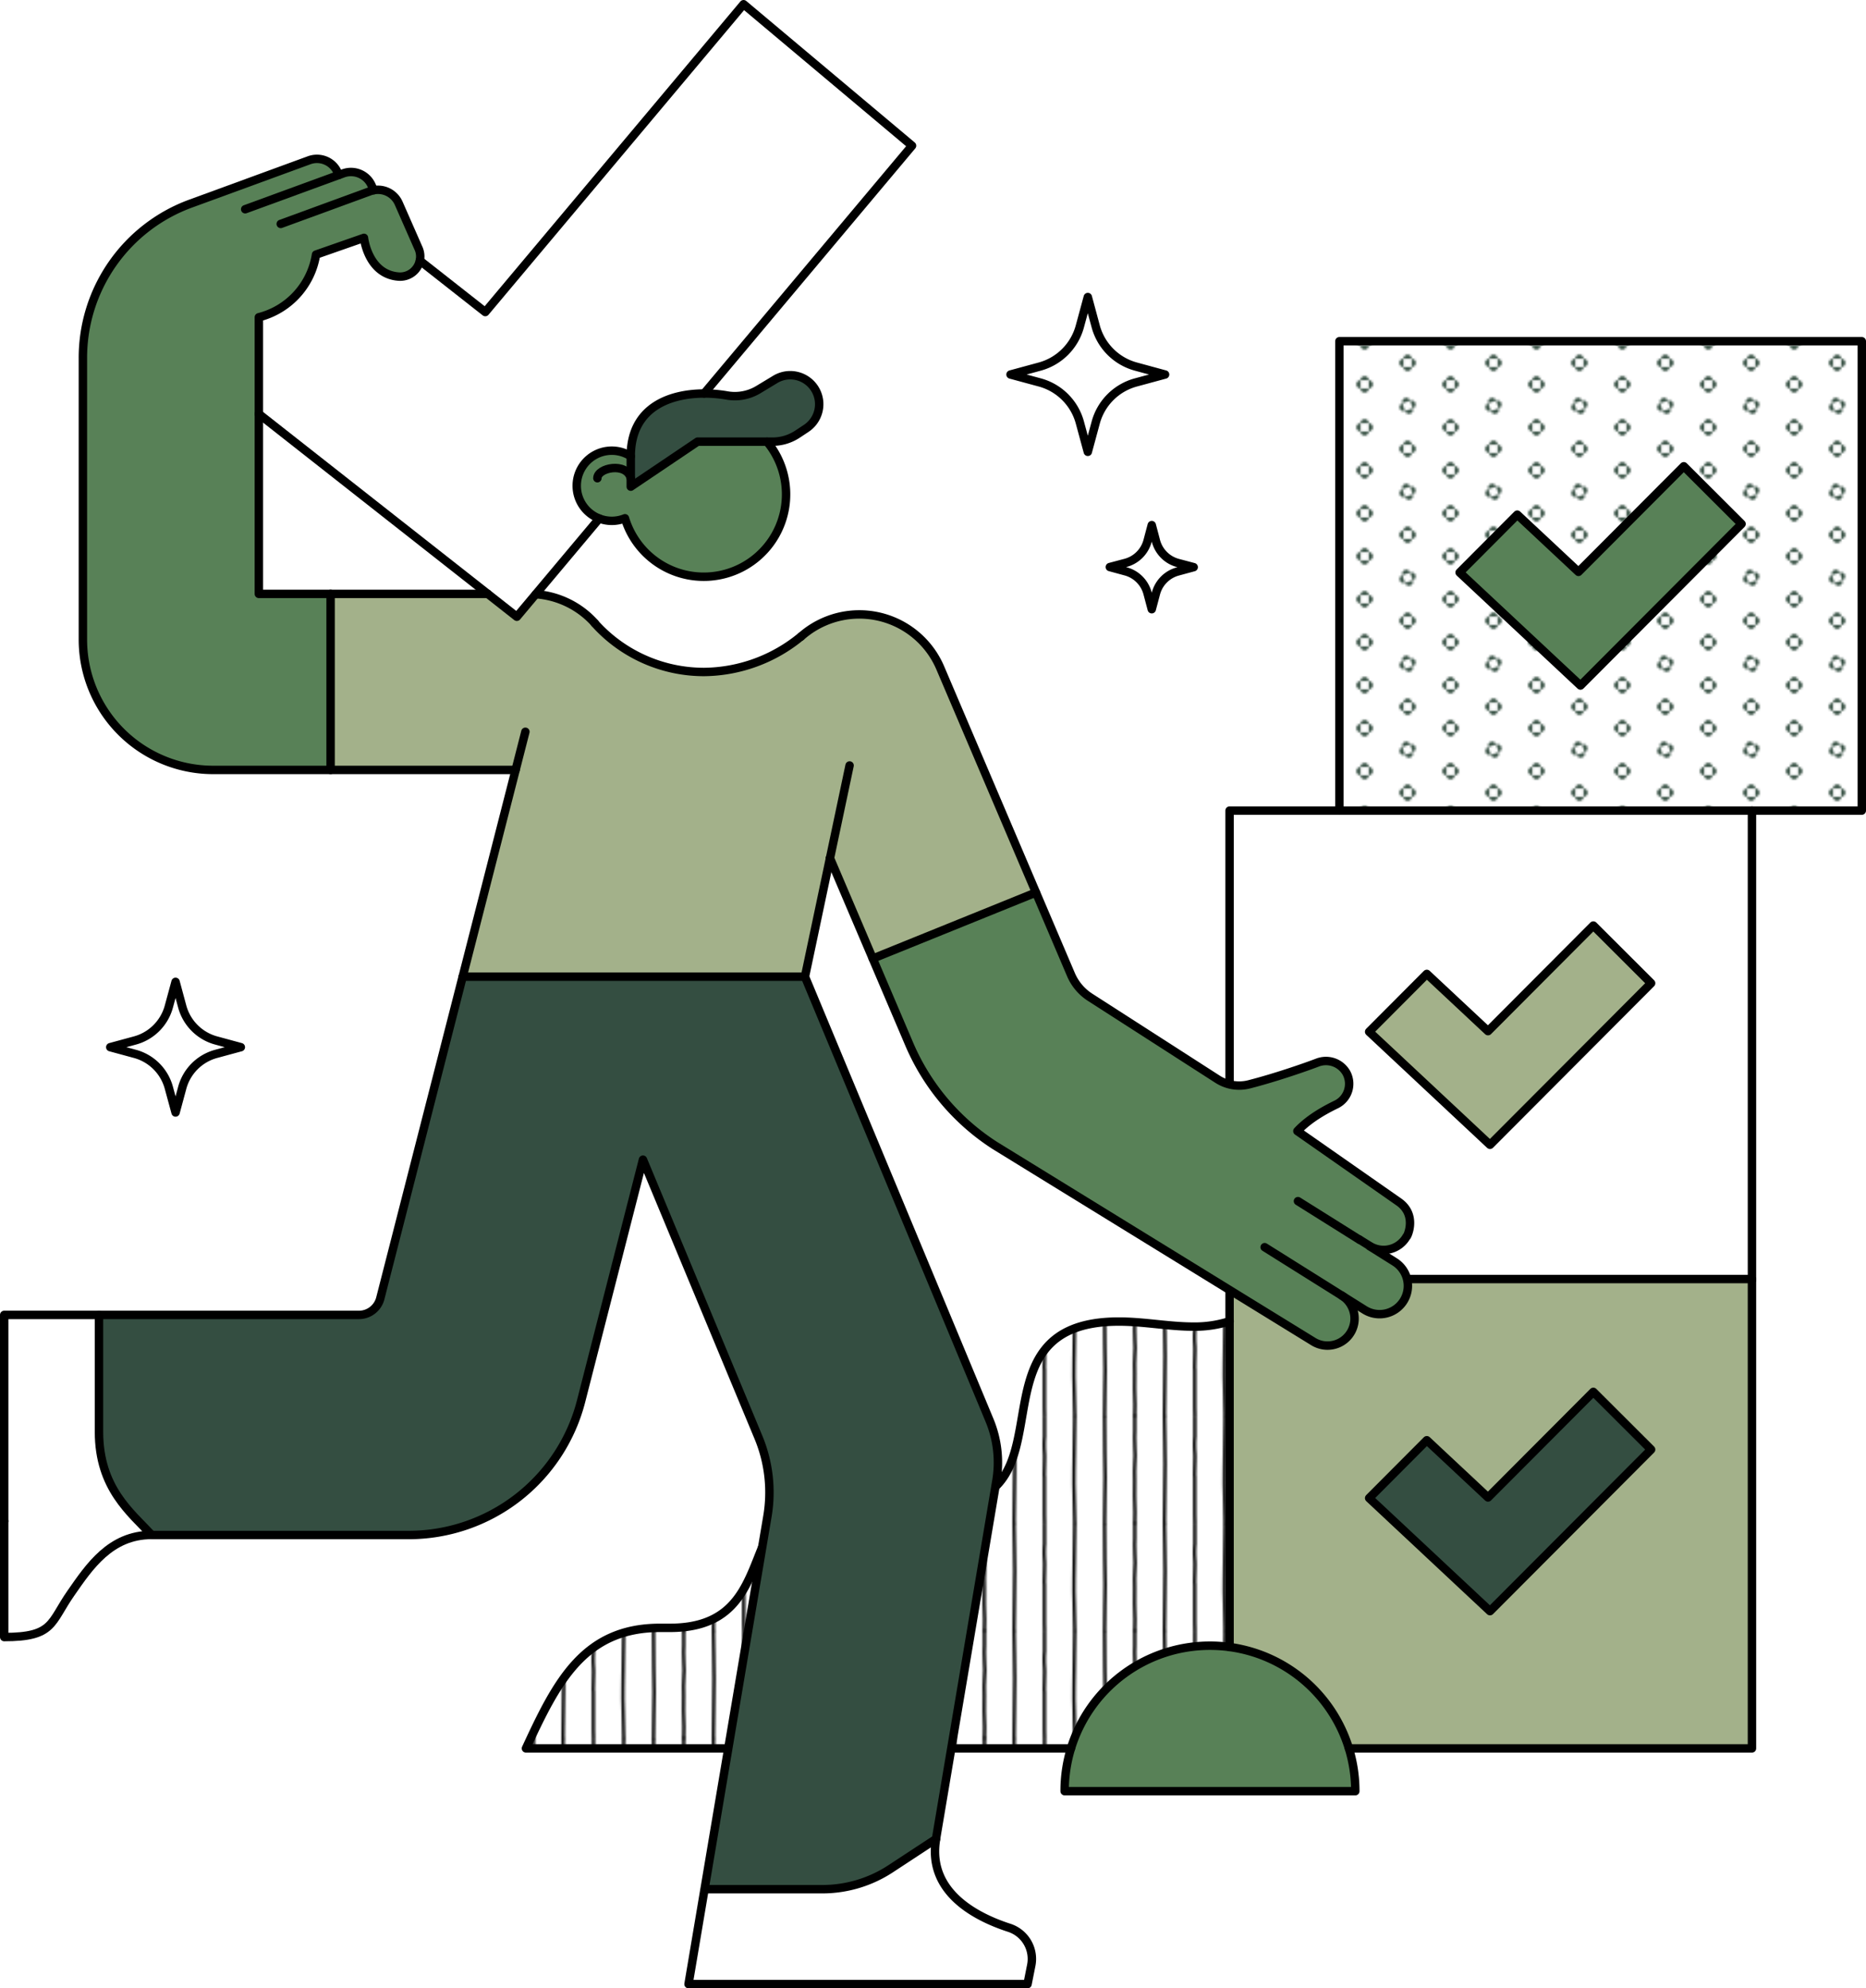 <svg xmlns="http://www.w3.org/2000/svg" xmlns:xlink="http://www.w3.org/1999/xlink" viewBox="0 0 886.21 943.79"><defs fill="#344e41"><style>.cls-1,.cls-2,.cls-8{fill:none;}.cls-2,.cls-8{stroke:#000000;stroke-linecap:round;stroke-linejoin:round;}.cls-2{stroke-width:1.5px;}.cls-3{fill:#ffffff;}.cls-4{fill:url(#New_Pattern_3);}.cls-5{fill:#a3b18a;}.cls-6{fill:#588157;}.cls-7{fill:url(#New_Pattern_4);}.cls-8{stroke-width:4px;}</style><pattern id="New_Pattern_3" data-name="New Pattern 3" width="40" height="40" patternTransform="translate(-4.7 -31.76) scale(1.02)" patternUnits="userSpaceOnUse" viewBox="0 0 40 40" fill="#344e41"><rect class="cls-1" width="40" height="40" fill="#344e41"/><path d="M36.18,30a1.9,1.9,0,0,0,1.91,1.91V28.09A1.9,1.9,0,0,0,36.18,30Z" fill="#344e41"/><path d="M40,33.82a1.9,1.9,0,0,0,1.91-1.91H38.09A1.9,1.9,0,0,0,40,33.82Z" fill="#344e41"/><path d="M40,26.18a1.9,1.9,0,0,0-1.91,1.91h3.82A1.9,1.9,0,0,0,40,26.18Z" fill="#344e41"/><path d="M16.18,40a1.9,1.9,0,0,0,1.91,1.91V38.09A1.9,1.9,0,0,0,16.18,40Z" fill="#344e41"/><path d="M21.91,38.09v3.82a1.91,1.91,0,0,0,0-3.82Z" fill="#344e41"/><path d="M20,36.18a1.9,1.9,0,0,0-1.91,1.91h3.82A1.9,1.9,0,0,0,20,36.18Z" fill="#344e41"/><path d="M1.91,28.09v3.82a1.91,1.91,0,0,0,0-3.82Z" fill="#344e41"/><path d="M36.18,10a1.9,1.9,0,0,0,1.91,1.91V8.09A1.9,1.9,0,0,0,36.18,10Z" fill="#344e41"/><path d="M40,13.82a1.9,1.9,0,0,0,1.91-1.91H38.09A1.9,1.9,0,0,0,40,13.82Z" fill="#344e41"/><path d="M40,6.18a1.9,1.9,0,0,0-1.91,1.91h3.82A1.9,1.9,0,0,0,40,6.18Z" fill="#344e41"/><path d="M18.79,16.37a1.92,1.92,0,0,0-1.21,2.42l3.63-1.21A1.92,1.92,0,0,0,18.79,16.37Z" fill="#344e41"/><path d="M22.42,21.21l-3.63,1.21a1.91,1.91,0,0,0,3.63-1.21Z" fill="#344e41"/><path d="M16.37,21.21a1.92,1.92,0,0,0,2.42,1.21l-1.21-3.63A1.92,1.92,0,0,0,16.37,21.21Z" fill="#344e41"/><path d="M23.63,18.79a1.92,1.92,0,0,0-2.42-1.21l1.21,3.63A1.92,1.92,0,0,0,23.63,18.79Z" fill="#344e41"/><path d="M1.91,8.09v3.82a1.91,1.91,0,0,0,0-3.82Z" fill="#344e41"/><path d="M20,3.82a1.9,1.9,0,0,0,1.91-1.91H18.09A1.9,1.9,0,0,0,20,3.82Z" fill="#344e41"/><path d="M0,33.82a1.9,1.9,0,0,0,1.91-1.91H-1.91A1.9,1.9,0,0,0,0,33.82Z" fill="#344e41"/><path d="M0,26.18a1.9,1.9,0,0,0-1.91,1.91H1.91A1.9,1.9,0,0,0,0,26.18Z" fill="#344e41"/><path d="M0,13.82a1.9,1.9,0,0,0,1.91-1.91H-1.91A1.9,1.9,0,0,0,0,13.82Z" fill="#344e41"/><path d="M0,6.18A1.9,1.9,0,0,0-1.91,8.09H1.91A1.9,1.9,0,0,0,0,6.18Z" fill="#344e41"/><path d="M16.18,0a1.9,1.9,0,0,0,1.91,1.91V-1.91A1.9,1.9,0,0,0,16.18,0Z" fill="#344e41"/><path d="M21.91-1.91V1.91A1.9,1.9,0,0,0,23.82,0,1.9,1.9,0,0,0,21.91-1.91Z" fill="#344e41"/></pattern><pattern id="New_Pattern_4" data-name="New Pattern 4" width="70" height="50" patternTransform="translate(-55.68 -41.96) scale(1.02)" patternUnits="userSpaceOnUse" viewBox="0 0 70 50" fill="#344e41"><rect class="cls-1" width="70" height="50" fill="#344e41"/><path class="cls-2" d="M8.89,100c-.05-7.08.29-14.17.29-21.25,0-4.32-.37-17.48-.29-28.09" fill="#344e41"/><path class="cls-2" d="M22.94,99.84c0-1.65.09-3.31.09-5,0-2.48-.21-5-.21-7.45s0-3.83.05-7.28c0-1.44-.06-2.9-.06-4.35,0-3.1.31-4.62.31-7.37,0-1.4-.27-4.94-.27-8.33q0-1.61.09-3.21V50.11" fill="#344e41"/><path class="cls-2" d="M36.74,99.84c0-9.46.33-18.09.33-27.56,0-3.7-.15-7.46-.15-11.2,0-3.35-.1-7.29-.18-10.75" fill="#344e41"/><path class="cls-2" d="M50.93,99.75c0-1.24-.07-2.75-.07-4,0-1.92,0-3.86,0-5.79,0-3.87,0-7.66,0-11.51a8.42,8.42,0,0,1-.08-1.22c0-.32.18-6.68.18-8,0-2.2-.21-3.25-.21-5.64,0-1.3.06-2.65.17-3.86,0-2.89,0-5.89,0-9.05" fill="#344e41"/><path class="cls-2" d="M65,99.71c0-8.34-.55-15.73-.36-24.06.18-8.13.16-17.71.36-25.19" fill="#344e41"/><path class="cls-2" d="M8.89,50c-.05-7.08.29-14.17.29-21.25,0-4.32-.37-17.48-.29-28.09" fill="#344e41"/><path class="cls-2" d="M22.94,49.84c0-1.65.09-3.31.09-5,0-2.48-.21-5-.21-7.45s0-3.83.05-7.28c0-1.44-.06-2.9-.06-4.35,0-3.1.31-4.62.31-7.37,0-1.4-.27-4.94-.27-8.33q0-1.6.09-3.21V.11" fill="#344e41"/><path class="cls-2" d="M36.74,49.84c0-9.46.33-18.09.33-27.56,0-3.7-.15-7.46-.15-11.2,0-3.35-.1-7.29-.18-10.75" fill="#344e41"/><path class="cls-2" d="M50.93,49.75c0-1.24-.07-2.75-.07-4,0-1.92,0-3.86,0-5.79,0-3.87,0-7.66,0-11.51a8.42,8.42,0,0,1-.08-1.22c0-.32.18-6.68.18-8,0-2.2-.21-3.25-.21-5.64,0-1.3.06-2.65.17-3.86,0-2.89,0-5.89,0-9" fill="#344e41"/><path class="cls-2" d="M65,49.71c0-8.34-.55-15.73-.36-24.06.18-8.13.16-17.71.36-25.19" fill="#344e41"/><path class="cls-2" d="M8.89,0c-.05-7.08.29-14.17.29-21.25,0-4.32-.37-17.48-.29-28.09" fill="#344e41"/><path class="cls-2" d="M22.94-.16c0-1.65.09-3.31.09-5,0-2.48-.21-5-.21-7.45s0-3.83.05-7.28c0-1.44-.06-2.9-.06-4.35,0-3.1.31-4.62.31-7.37,0-1.4-.27-4.94-.27-8.33q0-1.61.09-3.21v-6.71" fill="#344e41"/><path class="cls-2" d="M36.74-.16c0-9.46.33-18.09.33-27.56,0-3.7-.15-7.46-.15-11.2,0-3.35-.1-7.29-.18-10.75" fill="#344e41"/><path class="cls-2" d="M50.93-.25c0-1.24-.07-2.75-.07-4,0-1.92,0-3.86,0-5.79,0-3.87,0-7.66,0-11.51a8.42,8.42,0,0,1-.08-1.22c0-.32.18-6.68.18-8,0-2.2-.21-3.25-.21-5.64,0-1.3.06-2.65.17-3.86,0-2.89,0-5.89,0-9.05" fill="#344e41"/><path class="cls-2" d="M65-.29c0-8.34-.55-15.73-.36-24.06.18-8.13.16-17.71.36-25.19" fill="#344e41"/></pattern></defs><g id="Layer_2" data-name="Layer 2"><g id="illustrations"><path class="cls-3" d="M884.21,162V384.77H636.1V162ZM827.12,248.7l-27.45-27.38-50,50.13-29.08-27.17L693.2,271.74l57.41,53.66Z" fill="#344e41"/><path class="cls-4" d="M884.21,162V384.77H636.1V162ZM827.12,248.7l-27.45-27.38-50,50.13-29.08-27.17L693.2,271.74l57.41,53.66Z" fill="#344e41"/><path class="cls-5" d="M832.05,607.57V829.91H640.64A69.08,69.08,0,0,0,584,781.79V607.12h248.1Zm-47.89,80.48-27.45-27.38-50,50.14-29.07-27.18L650.24,711.1l57.4,53.66Z" fill="#344e41"/><path class="cls-3" d="M832.05,384.77V607.12H584V384.77ZM784.16,466.7l-27.45-27.38-50,50.13-29.07-27.17-27.39,27.46,57.4,53.67Z" fill="#344e41"/><polygon class="cls-6" points="799.67 221.32 827.12 248.7 750.61 325.4 693.2 271.74 720.59 244.28 749.66 271.45 799.67 221.32" fill="#344e41"/><polygon class="cls-5" points="756.71 439.32 784.16 466.7 707.64 543.4 650.24 489.74 677.63 462.28 706.7 489.45 756.71 439.32" fill="#344e41"/><polygon points="756.71 660.67 784.16 688.05 707.64 764.76 650.24 711.1 677.63 683.63 706.7 710.8 756.71 660.67" fill="#344e41"/><path class="cls-6" d="M643.67,850.2H505.59a69,69,0,0,1,69-69,68.28,68.28,0,0,1,9.32.63,69,69,0,0,1,59.72,68.41Z" fill="#344e41"/><path class="cls-3" d="M584,627.13V781.79a68.28,68.28,0,0,0-9.32-.63,69.07,69.07,0,0,0-66,48.75H249.79c14.65-31.71,27.57-57.22,63.66-57.22l4.71,0c56.17,0,28.08-65.49,80.13-65.49,15.93,0,32.13,7,48,7,65.83,0,10.91-86.9,85.11-86.9,11.87,0,23.83,2.4,35.36,2.4A54.14,54.14,0,0,0,584,627.13Z" fill="#344e41"/><path class="cls-7" d="M584,627.13V781.79a68.28,68.28,0,0,0-9.32-.63,69.07,69.07,0,0,0-66,48.75H249.79c14.65-31.71,27.57-57.22,63.66-57.22l4.71,0c56.17,0,28.08-65.49,80.13-65.49,15.93,0,32.13,7,48,7,65.83,0,10.91-86.9,85.11-86.9,11.87,0,23.83,2.4,35.36,2.4A54.14,54.14,0,0,0,584,627.13Z" fill="#344e41"/><line class="cls-8" x1="583.95" y1="607.57" x2="583.95" y2="781.79" fill="#344e41"/><line class="cls-8" x1="832.05" y1="607.12" x2="583.95" y2="607.12" fill="#344e41"/><polyline class="cls-8" points="640.64 829.91 832.05 829.91 832.05 607.57" fill="#344e41"/><polyline class="cls-8" points="832.05 607.57 832.05 384.77 583.95 384.77 583.95 607.57" fill="#344e41"/><polyline class="cls-8" points="636.11 384.77 636.11 161.96 884.21 161.96 884.21 384.77 832.05 384.77" fill="#344e41"/><polygon class="cls-8" points="693.2 271.74 720.59 244.28 749.66 271.45 799.67 221.32 827.12 248.7 750.61 325.4 693.2 271.74" fill="#344e41"/><polygon class="cls-8" points="650.24 489.74 677.63 462.28 706.7 489.45 756.71 439.32 784.16 466.7 707.64 543.4 650.24 489.74" fill="#344e41"/><polygon class="cls-8" points="650.24 711.1 677.63 683.63 706.7 710.8 756.71 660.67 784.16 688.05 707.64 764.76 650.24 711.1" fill="#344e41"/><path class="cls-8" d="M508.62,829.91a69,69,0,0,0-3,20.29H643.67A69,69,0,0,0,584,781.79a68.28,68.28,0,0,0-9.32-.63A69,69,0,0,0,508.62,829.91Z" fill="#344e41"/><path class="cls-8" d="M508.62,829.91H249.79c14.65-31.71,27.57-57.22,63.66-57.22l4.71,0c56.17,0,28.08-65.49,80.13-65.49,15.93,0,32.13,7,48,7,65.83,0,10.91-86.9,85.11-86.9,11.87,0,23.83,2.4,35.36,2.4A54.14,54.14,0,0,0,584,627.13" fill="#344e41"/><path class="cls-6" d="M650.46,591.47l11.88,7.45a13.44,13.44,0,0,1-14.28,22.78l-10.81-6.77a12.84,12.84,0,0,1-13.55,21.82l-151.13-93a107.22,107.22,0,0,1-40.83-48.34L414.49,455,492,423.65l16.63,39a24,24,0,0,0,9.14,10.82l60.49,38.87a19,19,0,0,0,15,2.43c12.47-3.18,26.5-8.06,32.39-10.3a11.18,11.18,0,0,1,13.83,4.89,10.89,10.89,0,0,1-4.82,14.94c-3.76,1.84-12.42,6.15-18.48,12.66l48.13,33.6c9.31,6.49,3.64,17.34,3.76,16.39A12.53,12.53,0,0,1,650.46,591.47Z" fill="#344e41"/><path class="cls-3" d="M567,269.21l-7.55,2.05a14.72,14.72,0,0,0-10.36,10.37l-2,7.54-2-7.54a14.72,14.72,0,0,0-10.37-10.37l-7.54-2.05,7.54-2A14.73,14.73,0,0,0,545,256.78l2-7.53,2,7.53a14.73,14.73,0,0,0,10.36,10.38Z" fill="#344e41"/><path class="cls-3" d="M553.32,177.74l-13.87,3.76a27.08,27.08,0,0,0-19.07,19.07l-3.75,13.86-3.76-13.86a27.07,27.07,0,0,0-19.05-19.07l-13.89-3.76L493.82,174a27.1,27.1,0,0,0,19.05-19.08L516.63,141l3.75,13.85A27.11,27.11,0,0,0,539.45,174Z" fill="#344e41"/><path class="cls-5" d="M380.46,302.13A41.36,41.36,0,0,1,391.72,295a41.78,41.78,0,0,1,54.82,22L492,423.65,414.49,455l-20.31-47.63L382.3,463.6H219.74l25.14-98.14H157V281.9h74.64l13.81,10.85,9-10.74a41.59,41.59,0,0,1,28,13.73l0,0a69.71,69.71,0,0,0,52,23.2A73.42,73.42,0,0,0,380.46,302.13Z" fill="#344e41"/><path class="cls-3" d="M479.24,915.05a15.53,15.53,0,0,1,10.5,17.83L488,941.79H327l7.61-45.06h55.94A59.2,59.2,0,0,0,423.05,887l21.49-14.11C440.28,898.12,463.59,910,479.24,915.05Z" fill="#344e41"/><path d="M469.93,674.13a52.22,52.22,0,0,1,3.28,28.76l-28.67,170L423.05,887a59.2,59.2,0,0,1-32.52,9.74H334.59l29.84-177a68.15,68.15,0,0,0-4.28-37.5L305.32,550.48,276,665A84.56,84.56,0,0,1,194,728.62H72c-9.85-10.65-25-22.16-25-49V624.15H170.44a10.49,10.49,0,0,0,10.18-7.89L219.74,463.6H382.3Z" fill="#344e41"/><path class="cls-3" d="M231.65,281.9,122.94,196.49v-45.9a36.6,36.6,0,0,0,27.15-29.74l22.77-7.95s1.84,17.25,16.41,18.38a9.55,9.55,0,0,0,10.11-7.58l31.09,24.42L353.14,2l80,67.16L334.4,186.79c-16,0-34.83,6.32-34.83,29.79a16.65,16.65,0,1,0-15,29.54l-39.14,46.63Z" fill="#344e41"/><path d="M386.36,183.91a13.76,13.76,0,0,1-3.61,19.53l-4.05,2.68a21.41,21.41,0,0,1-11.77,3.53H331.3L299.57,231V216.58c0-23.47,18.85-29.75,34.83-29.79a62.48,62.48,0,0,1,10.75.91,21.59,21.59,0,0,0,14.93-2.7l8-4.83a13.73,13.73,0,0,1,18.3,3.74Z" fill="#344e41"/><path class="cls-6" d="M299.57,227v4l31.73-21.36h33A39.1,39.1,0,1,1,296.81,246a16.66,16.66,0,0,1-12.21.12,16.65,16.65,0,1,1,15-29.54Z" fill="#344e41"/><path class="cls-6" d="M177.46,90.29a10.73,10.73,0,0,1,11.9,6.22l9.4,21.37a9.41,9.41,0,0,1,.62,5.82,9.55,9.55,0,0,1-10.11,7.58c-14.57-1.13-16.41-18.38-16.41-18.38l-22.77,7.95a36.6,36.6,0,0,1-27.15,29.74V281.9H157v83.56H101.24a61.87,61.87,0,0,1-61.87-61.88V169.82A77.9,77.9,0,0,1,90.5,96.66l56.34-20.6a10.73,10.73,0,0,1,13.51,5.76l.55,1.23L163,82.3a10.72,10.72,0,0,1,13.51,5.76Z" fill="#344e41"/><path class="cls-3" d="M114.37,497.06l-11.72,3.18a22.87,22.87,0,0,0-16.11,16.12l-3.16,11.7-3.18-11.7a22.85,22.85,0,0,0-16.1-16.12l-11.73-3.18,11.73-3.18a22.89,22.89,0,0,0,16.1-16.12l3.18-11.7,3.16,11.7a22.9,22.9,0,0,0,16.11,16.12Z" fill="#344e41"/><path class="cls-3" d="M47.06,679.64c0,26.82,15.1,38.33,25,49-19.62,0-29.65,15.15-38.35,27.64-9.78,14-8.08,20.83-31.66,20.83V624.15H47.06Z" fill="#344e41"/><path class="cls-8" d="M249.52,347.35l-68.9,268.91a10.49,10.49,0,0,1-10.18,7.89H2V722" fill="#344e41"/><line class="cls-8" x1="394.18" y1="407.36" x2="403.49" y2="363.34" fill="#344e41"/><path class="cls-8" d="M444.54,872.88l28.67-170a52.22,52.22,0,0,0-3.28-28.76L382.3,463.6l11.88-56.23" fill="#344e41"/><path class="cls-8" d="M394.18,407.36h0l37.56,88.08a107.22,107.22,0,0,0,40.83,48.34l151.13,93a12.84,12.84,0,0,0,13.55-21.82" fill="#344e41"/><path class="cls-8" d="M282.41,295.77a69.71,69.71,0,0,0,52,23.2,73.42,73.42,0,0,0,46-16.84" fill="#344e41"/><path class="cls-8" d="M244.88,365.46H101.24a61.87,61.87,0,0,1-61.87-61.88V169.82A77.9,77.9,0,0,1,90.5,96.66l56.34-20.6a10.73,10.73,0,0,1,13.51,5.76l.55,1.23" fill="#344e41"/><path class="cls-8" d="M116.45,99.32,163,82.3a10.72,10.72,0,0,1,13.51,5.76l1,2.23" fill="#344e41"/><path class="cls-8" d="M282.48,295.78l0,0a41.59,41.59,0,0,0-28-13.73" fill="#344e41"/><path class="cls-8" d="M231.66,281.9H122.94V150.59a36.6,36.6,0,0,0,27.15-29.74l22.77-7.95s1.84,17.25,16.41,18.38a9.55,9.55,0,0,0,10.11-7.58,9.41,9.41,0,0,0-.62-5.82l-9.4-21.37a10.74,10.74,0,0,0-11.9-6.22,11.7,11.7,0,0,0-1.61.45l-42.52,15.55" fill="#344e41"/><polyline class="cls-8" points="199.38 123.7 230.47 148.12 353.14 2 433.15 69.16 334.4 186.79" fill="#344e41"/><polyline class="cls-8" points="284.6 246.12 245.46 292.75 122.94 196.49" fill="#344e41"/><path class="cls-8" d="M299.57,216.58a16.64,16.64,0,0,0-25.66,14,16.64,16.64,0,0,0,16.66,16.65,16.41,16.41,0,0,0,6.24-1.22,39.1,39.1,0,1,0,67.48-36.35" fill="#344e41"/><path class="cls-8" d="M299.57,216.58V231l31.73-21.36h35.63a21.41,21.41,0,0,0,11.77-3.53l4.05-2.68a13.76,13.76,0,0,0-14.69-23.27l-8,4.83a21.59,21.59,0,0,1-14.93,2.7,62.48,62.48,0,0,0-10.75-.91C318.42,186.84,299.57,193.11,299.57,216.58Z" fill="#344e41"/><path class="cls-8" d="M283.71,227c0-5,13.85-7.79,15.86,0" fill="#344e41"/><line class="cls-8" x1="382.3" y1="463.6" x2="219.74" y2="463.6" fill="#344e41"/><line class="cls-8" x1="645.64" y1="588.45" x2="616.43" y2="570.14" fill="#344e41"/><path class="cls-8" d="M600.62,592l47.44,29.74a13.44,13.44,0,0,0,14.28-22.78l-11.88-7.45" fill="#344e41"/><path class="cls-8" d="M380.4,302.18l.06-.05A41.36,41.36,0,0,1,391.72,295a41.78,41.78,0,0,1,54.82,22l62.07,145.58a24,24,0,0,0,9.14,10.82l60.49,38.87a19,19,0,0,0,15,2.43c12.47-3.18,26.5-8.06,32.39-10.3a11.18,11.18,0,0,1,13.83,4.89,10.89,10.89,0,0,1-4.82,14.94c-3.76,1.84-12.42,6.15-18.48,12.66l48.13,33.6c9.31,6.49,3.64,17.34,3.76,16.39a12.53,12.53,0,0,1-17.59,4.5l-4.82-3" fill="#344e41"/><path class="cls-8" d="M72,728.62H194A84.56,84.56,0,0,0,276,665l29.36-114.54,54.83,131.76a68.15,68.15,0,0,1,4.28,37.5L327,941.79H488l1.77-8.91a15.53,15.53,0,0,0-10.5-17.83c-15.65-5.07-39-16.93-34.7-42.17L423.05,887a59.2,59.2,0,0,1-32.52,9.74H334.59" fill="#344e41"/><path class="cls-8" d="M2,722v55.06c23.58,0,21.88-6.81,31.66-20.83,8.7-12.49,18.73-27.64,38.35-27.64-9.85-10.65-25-22.16-25-49V624.15" fill="#344e41"/><line class="cls-8" x1="414.49" y1="455" x2="491.98" y2="423.65" fill="#344e41"/><line class="cls-8" x1="157.01" y1="281.9" x2="157.01" y2="365.46" fill="#344e41"/><path class="cls-8" d="M516.63,141l-3.76,13.85A27.1,27.1,0,0,1,493.82,174l-13.89,3.77,13.89,3.76a27.07,27.07,0,0,1,19.05,19.07l3.76,13.86,3.75-13.86a27.08,27.08,0,0,1,19.07-19.07l13.87-3.76L539.45,174a27.11,27.11,0,0,1-19.07-19.08Z" fill="#344e41"/><path class="cls-8" d="M83.38,466.06l-3.18,11.7a22.89,22.89,0,0,1-16.1,16.12l-11.73,3.18,11.73,3.18a22.85,22.85,0,0,1,16.1,16.12l3.18,11.7,3.16-11.7a22.87,22.87,0,0,1,16.11-16.12l11.72-3.18-11.72-3.18a22.9,22.9,0,0,1-16.11-16.12Z" fill="#344e41"/><path class="cls-8" d="M547,249.25l-2,7.53a14.73,14.73,0,0,1-10.37,10.38l-7.54,2,7.54,2.05A14.72,14.72,0,0,1,545,281.63l2,7.54,2-7.54a14.72,14.72,0,0,1,10.36-10.37l7.55-2.05-7.55-2a14.73,14.73,0,0,1-10.36-10.38Z" fill="#344e41"/></g></g></svg>